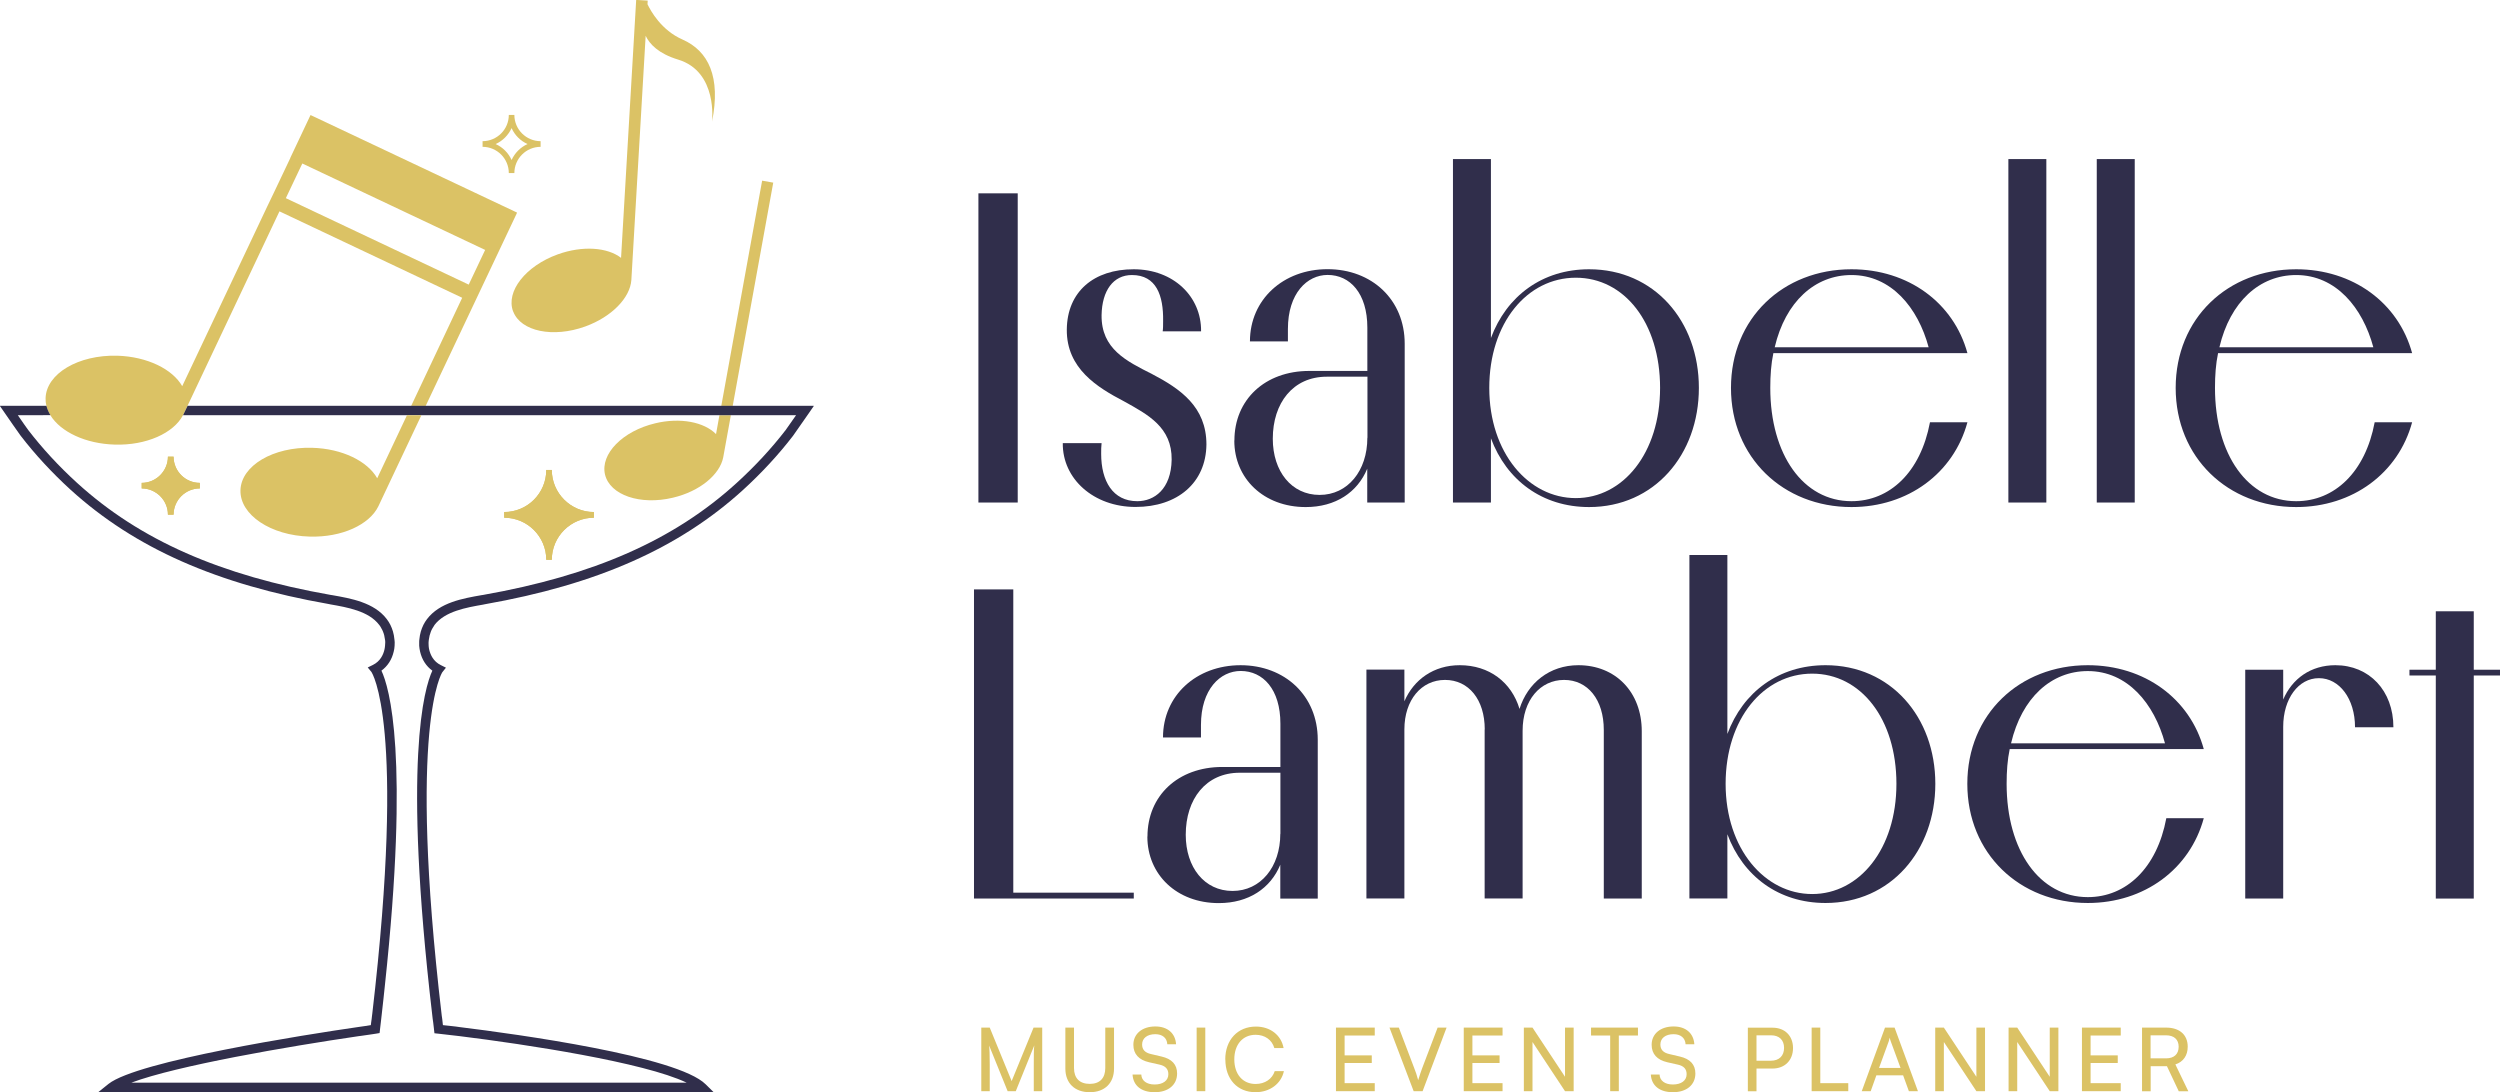 <svg xmlns="http://www.w3.org/2000/svg" id="Layer_2" viewBox="0 0 242.97 106.15"><g id="Layer_1-2"><path d="M95.09,48.84v-30.05h3.82v30.05h-3.82Z" style="fill:#302e4b; stroke-width:0px;"></path><path d="M107.06,43.07c-.04.3-.04.69-.04,1.04,0,2.64,1.13,4.6,3.51,4.6,1.65,0,3.29-1.17,3.34-4.03.04-3.16-2.3-4.38-4.64-5.68-2.56-1.34-5.59-3.17-5.55-6.98.04-3.69,2.64-5.85,6.5-5.85s6.59,2.65,6.55,6.03h-3.73c.04-.26.04-.61.04-1,.04-2.47-.65-4.47-3.03-4.47-1.82,0-2.91,1.52-2.95,3.9-.04,3.29,2.43,4.47,4.9,5.72,2.73,1.43,5.29,3.17,5.29,6.85-.04,3.73-2.82,6.07-6.89,6.07s-7.11-2.73-7.07-6.2h3.77Z" style="fill:#302e4b; stroke-width:0px;"></path><path d="M119.97,42.81c0-3.95,2.95-6.76,7.28-6.76h5.64v-4.21c0-3.34-1.69-5.12-3.86-5.12-1.99,0-3.86,1.78-3.86,5.25v1.21h-3.69c0-4.08,3.25-7.02,7.54-7.02s7.5,2.95,7.5,7.24v15.44h-3.64v-3.29c-.95,2.3-3.08,3.73-5.98,3.73-4.08,0-6.94-2.77-6.94-6.46ZM132.9,42.55v-5.94h-3.95c-3.29,0-5.25,2.56-5.25,6.03,0,3.17,1.82,5.46,4.55,5.46s4.64-2.34,4.64-5.55Z" style="fill:#302e4b; stroke-width:0px;"></path><path d="M144.9,42.6v6.24h-3.69V15.46h3.69v17.39c1.52-4.08,4.99-6.68,9.54-6.68,6.33,0,10.67,5.03,10.67,11.53s-4.34,11.58-10.67,11.58c-4.55,0-8.02-2.6-9.54-6.68ZM161.34,37.7c0-6.33-3.47-10.71-8.19-10.71s-8.41,4.38-8.41,10.71,3.82,10.71,8.41,10.71,8.19-4.38,8.19-10.71Z" style="fill:#302e4b; stroke-width:0px;"></path><path d="M191.21,41.04c-1.34,4.94-5.77,8.24-11.27,8.24-6.63,0-11.71-4.81-11.71-11.58s5.07-11.53,11.71-11.53c5.51,0,9.93,3.25,11.27,8.15h-18.86c-.22,1.04-.3,2.17-.3,3.38,0,6.5,3.21,11.01,7.89,11.01,3.73,0,6.72-2.82,7.63-7.67h3.64ZM172.48,33.75h14.96c-1.04-3.86-3.64-7.02-7.5-7.02-3.56,0-6.42,2.6-7.46,7.02Z" style="fill:#302e4b; stroke-width:0px;"></path><path d="M195.19,48.84V15.46h3.69v33.38h-3.69Z" style="fill:#302e4b; stroke-width:0px;"></path><path d="M203.78,48.84V15.46h3.69v33.38h-3.69Z" style="fill:#302e4b; stroke-width:0px;"></path><path d="M234.43,41.04c-1.34,4.94-5.77,8.24-11.27,8.24-6.63,0-11.71-4.81-11.71-11.58s5.07-11.53,11.71-11.53c5.51,0,9.93,3.25,11.27,8.15h-18.86c-.22,1.04-.3,2.17-.3,3.38,0,6.5,3.21,11.01,7.89,11.01,3.73,0,6.72-2.82,7.63-7.67h3.64ZM215.7,33.75h14.96c-1.04-3.86-3.64-7.02-7.5-7.02-3.56,0-6.42,2.6-7.46,7.02Z" style="fill:#302e4b; stroke-width:0px;"></path><path d="M110.18,87.33h-15.52v-30.05h3.82v29.48h11.71v.56Z" style="fill:#302e4b; stroke-width:0px;"></path><path d="M111.52,81.3c0-3.95,2.95-6.76,7.28-6.76h5.64v-4.21c0-3.34-1.69-5.12-3.86-5.12-1.99,0-3.86,1.78-3.86,5.25v1.21h-3.69c0-4.08,3.25-7.02,7.54-7.02s7.5,2.95,7.5,7.24v15.44h-3.64v-3.29c-.95,2.3-3.08,3.73-5.98,3.73-4.08,0-6.94-2.77-6.94-6.46ZM124.44,81.04v-5.94h-3.95c-3.3,0-5.25,2.56-5.25,6.03,0,3.17,1.82,5.46,4.55,5.46s4.64-2.34,4.64-5.55Z" style="fill:#302e4b; stroke-width:0px;"></path><path d="M144.3,70.89c0-2.9-1.56-4.81-3.86-4.81s-3.95,1.95-3.95,4.81v16.43h-3.69v-22.24h3.69v3.08c.91-2.12,2.86-3.51,5.38-3.51,2.86,0,5.03,1.65,5.81,4.25.78-2.51,2.91-4.25,5.72-4.25,3.6,0,6.16,2.6,6.16,6.42v16.26h-3.69v-16.39c0-2.95-1.56-4.86-3.86-4.86s-4.03,1.95-4.03,4.94v16.3h-3.69v-16.43Z" style="fill:#302e4b; stroke-width:0px;"></path><path d="M167.88,81.08v6.24h-3.69v-33.38h3.69v17.39c1.52-4.08,4.99-6.68,9.54-6.68,6.33,0,10.67,5.03,10.67,11.53s-4.34,11.58-10.67,11.58c-4.55,0-8.02-2.6-9.54-6.68ZM184.31,76.18c0-6.33-3.47-10.71-8.19-10.71s-8.41,4.38-8.41,10.71,3.82,10.71,8.41,10.71,8.19-4.38,8.19-10.71Z" style="fill:#302e4b; stroke-width:0px;"></path><path d="M214.18,79.52c-1.34,4.94-5.77,8.24-11.27,8.24-6.63,0-11.71-4.81-11.71-11.58s5.07-11.53,11.71-11.53c5.51,0,9.93,3.25,11.27,8.15h-18.86c-.22,1.04-.3,2.17-.3,3.38,0,6.5,3.21,11.01,7.89,11.01,3.73,0,6.72-2.82,7.63-7.67h3.64ZM195.45,72.24h14.96c-1.04-3.86-3.64-7.02-7.5-7.02-3.56,0-6.42,2.6-7.46,7.02Z" style="fill:#302e4b; stroke-width:0px;"></path><path d="M221.9,65.08v2.91c.87-2.04,2.69-3.34,5.07-3.34,3.29,0,5.64,2.47,5.64,6.03h-3.73c0-2.77-1.52-4.77-3.51-4.77s-3.47,1.99-3.47,4.73v16.69h-3.69v-22.24h3.69Z" style="fill:#302e4b; stroke-width:0px;"></path><path d="M236.73,87.33v-21.68h-2.56v-.56h2.56v-5.68h3.69v5.68h2.56v.56h-2.56v21.68h-3.69Z" style="fill:#302e4b; stroke-width:0px;"></path><path d="M95.37,106.05v-6.18h.82l2.13,5.2,2.13-5.2h.84v6.18h-.82v-2.44c0-1.15,0-1.57.05-2.01l-1.8,4.45h-.79l-1.8-4.44c.04.3.06.93.06,1.8v2.64h-.82Z" style="fill:#dbc265; stroke-width:0px;"></path><path d="M103.54,99.87h.84v3.93c0,.99.55,1.54,1.53,1.54s1.51-.56,1.51-1.54v-3.93h.85v3.98c0,1.42-.91,2.3-2.36,2.3s-2.37-.87-2.37-2.3v-3.98Z" style="fill:#dbc265; stroke-width:0px;"></path><path d="M112.29,99.76c1.18,0,1.94.66,2.01,1.73h-.85c-.04-.62-.48-.98-1.17-.98-.78,0-1.28.39-1.28,1,0,.5.28.8.86.93l1.02.24c1.01.23,1.52.78,1.52,1.65,0,1.11-.86,1.82-2.18,1.82s-2.09-.66-2.15-1.72h.85c.02.59.51.97,1.29.97.82,0,1.34-.38,1.34-1,0-.49-.27-.8-.85-.93l-1.02-.23c-1.01-.23-1.53-.81-1.53-1.7,0-1.06.85-1.78,2.13-1.78Z" style="fill:#dbc265; stroke-width:0px;"></path><path d="M117.14,106.05h-.84v-6.18h.84v6.18Z" style="fill:#dbc265; stroke-width:0px;"></path><path d="M119.08,102.97c0-1.91,1.21-3.2,2.98-3.2,1.39,0,2.46.83,2.69,2.09h-.9c-.23-.8-.92-1.29-1.82-1.29-1.25,0-2.07.94-2.07,2.39s.82,2.39,2.07,2.39c.91,0,1.62-.49,1.86-1.25h.89c-.26,1.23-1.37,2.05-2.76,2.05-1.76,0-2.93-1.27-2.93-3.18Z" style="fill:#dbc265; stroke-width:0px;"></path><path d="M129.84,106.05v-6.18h3.77v.77h-2.93v1.93h2.64v.74h-2.64v1.96h2.93v.78h-3.77Z" style="fill:#dbc265; stroke-width:0px;"></path><path d="M135.05,99.87h.9l1.5,3.95c.14.35.26.7.38,1.16.15-.49.29-.9.39-1.17l1.5-3.94h.87l-2.33,6.18h-.87l-2.35-6.18Z" style="fill:#dbc265; stroke-width:0px;"></path><path d="M142.26,106.05v-6.18h3.77v.77h-2.93v1.93h2.64v.74h-2.64v1.96h2.93v.78h-3.77Z" style="fill:#dbc265; stroke-width:0px;"></path><path d="M148.1,106.05v-6.18h.84l3.16,4.78v-4.78h.84v6.18h-.84l-3.16-4.78v4.78h-.84Z" style="fill:#dbc265; stroke-width:0px;"></path><path d="M154.63,99.87h4.56v.77h-1.86v5.41h-.84v-5.41h-1.86v-.77Z" style="fill:#dbc265; stroke-width:0px;"></path><path d="M162.66,99.76c1.18,0,1.94.66,2.01,1.73h-.85c-.04-.62-.48-.98-1.17-.98-.78,0-1.28.39-1.28,1,0,.5.28.8.86.93l1.02.24c1.01.23,1.52.78,1.52,1.65,0,1.11-.86,1.82-2.18,1.82s-2.09-.66-2.15-1.72h.85c.02.59.51.97,1.29.97.82,0,1.34-.38,1.34-1,0-.49-.26-.8-.85-.93l-1.02-.23c-1.01-.23-1.53-.81-1.53-1.7,0-1.06.85-1.78,2.13-1.78Z" style="fill:#dbc265; stroke-width:0px;"></path><path d="M170.71,103.85v2.21h-.84v-6.18h2.4c1.21,0,1.99.8,1.99,1.98s-.79,1.99-1.99,1.99h-1.56ZM170.71,100.62v2.47h1.39c.83,0,1.29-.49,1.29-1.25s-.47-1.22-1.26-1.22h-1.42Z" style="fill:#dbc265; stroke-width:0px;"></path><path d="M176.91,105.27h2.72v.78h-3.56v-6.18h.84v5.4Z" style="fill:#dbc265; stroke-width:0px;"></path><path d="M180.94,106.05l2.26-6.18h.93l2.27,6.18h-.88l-.56-1.54h-2.6l-.55,1.54h-.87ZM182.62,103.79h2.09l-.95-2.58c-.04-.12-.09-.26-.1-.36-.02.09-.06.23-.1.36l-.94,2.58Z" style="fill:#dbc265; stroke-width:0px;"></path><path d="M188.08,106.05v-6.18h.84l3.16,4.78v-4.78h.84v6.18h-.84l-3.16-4.78v4.78h-.84Z" style="fill:#dbc265; stroke-width:0px;"></path><path d="M195.21,106.05v-6.18h.84l3.16,4.78v-4.78h.84v6.18h-.84l-3.16-4.78v4.78h-.84Z" style="fill:#dbc265; stroke-width:0px;"></path><path d="M202.34,106.05v-6.18h3.77v.77h-2.93v1.93h2.64v.74h-2.64v1.96h2.93v.78h-3.77Z" style="fill:#dbc265; stroke-width:0px;"></path><path d="M208.18,106.05v-6.18h2.33c1.32,0,2.11.7,2.11,1.86,0,.85-.43,1.47-1.2,1.72l1.26,2.61h-.93l-1.15-2.44h-1.58v2.44h-.84ZM209.02,102.86h1.5c.78,0,1.22-.42,1.22-1.13s-.46-1.11-1.23-1.11h-1.5v2.24Z" style="fill:#dbc265; stroke-width:0px;"></path><path d="M74.07,17.56l-3.97,21.89h1.11l3.94-21.7-1.07-.19Z" style="fill:#dbc265; stroke-width:0px;"></path><path d="M71.03,40.36l-.74,4.08h0c-.32,1.67-2.26,3.31-4.89,3.93-3.17.76-6.12-.25-6.6-2.25-.47-2,1.71-4.23,4.88-4.98,2.44-.59,4.76-.12,5.91,1.05l.33-1.83h1.11Z" style="fill:#dbc265; stroke-width:0px;"></path><path d="M49.88,30.28c.74,1.93,3.87,2.58,7,1.45,2.59-.94,4.36-2.8,4.48-4.51h0s1.39-23.74,1.39-23.74c.38.8,1.24,1.73,3.15,2.31,3.9,1.18,3.3,6.04,3.3,6.04.88-4.36-.35-6.88-2.87-7.99-2.06-.9-3.09-2.78-3.4-3.43l.02-.35-1.12-.07-1.47,25.07c-1.32-1.02-3.73-1.21-6.15-.34-3.13,1.13-5.07,3.61-4.34,5.55Z" style="fill:#dbc265; stroke-width:0px;"></path><path d="M57.72,49.77v.55c-2.25,0-4.09,1.83-4.09,4.09h-.54c0-2.26-1.84-4.09-4.09-4.09v-.55c2.26,0,4.09-1.83,4.09-4.09h.54c0,2.25,1.84,4.09,4.09,4.09Z" style="fill:#dbc265; stroke-width:0px;"></path><path d="M19.42,46.93v.54c-1.41,0-2.55,1.15-2.55,2.55h-.55c0-1.4-1.15-2.55-2.55-2.55v-.54c1.4,0,2.55-1.15,2.55-2.55h.55c0,1.41,1.14,2.55,2.55,2.55Z" style="fill:#dbc265; stroke-width:0px;"></path><path d="M50.25,20.66l-20.07-9.48-1.97,4.17h.01l-1.6,3.37h0s-.61,1.27-.61,1.27h0s-8.3,17.54-8.3,17.54c-.94-1.65-3.39-2.87-6.31-2.96-3.78-.1-6.9,1.74-6.97,4.13-.01.25.02.5.08.75.08.31.21.61.39.91.98,1.6,3.4,2.77,6.26,2.85,3.07.09,5.71-1.12,6.62-2.85.02-.03.03-.06.05-.1h0l.39-.81,8.94-18.91,17.76,8.4-4.96,10.51h1.41l8.86-18.73h-.01s.03-.06.03-.06ZM45.55,27.66l-17.77-8.4,1.6-3.37,17.77,8.4-1.59,3.36Z" style="fill:#dbc265; stroke-width:0px;"></path><path d="M49.99,11.17h-.54c0,1.41-1.15,2.55-2.55,2.55v.55c1.4,0,2.55,1.14,2.55,2.55h.54c0-1.41,1.15-2.55,2.55-2.55v-.55c-1.4,0-2.55-1.14-2.55-2.55ZM49.72,15.55c-.31-.69-.86-1.24-1.55-1.55.69-.31,1.24-.87,1.55-1.55.31.69.86,1.24,1.55,1.55-.69.31-1.24.87-1.55,1.55Z" style="fill:#dbc265; stroke-width:0px;"></path><path d="M79.09,39.46l-.49.71c-.15.21-1.38,1.99-1.53,2.19-1.4,1.82-3.03,3.59-4.86,5.26-6.22,5.66-14.2,9.19-25.11,11.11l-.14.03c-1.66.29-3.72.65-4.74,1.99,0,0,0,0,0,.01-.07.1-.14.21-.2.32-.06.1-.11.21-.15.32-.09.24-.16.49-.19.75-.02.11-.02.21-.03.32,0,.1,0,.21.01.32.01.13.03.26.06.38.12.47.39,1.11,1.12,1.47l.5.25-.35.44s-3.39,4.96-.06,33.36c.02.12.03.23.05.35.01.11.03.23.04.35,0,.08.02.16.03.24.22.03.53.06.92.1.11.02.23.03.35.04.11.02.23.03.35.05,5.6.69,21.17,2.83,23.91,5.56l.78.77H9.54l1.01-.81c2.8-2.22,19.11-4.78,24.29-5.53.13-.02.24-.04.35-.05.13-.02.24-.04.35-.05.07,0,.13-.02.19-.03.12-.02.23-.04.31-.05,0-.08.02-.17.03-.25.01-.12.03-.24.05-.35.01-.12.03-.24.04-.35,0-.05.01-.1.02-.15,3.3-28.26-.05-33.17-.08-33.22l-.36-.44.51-.25c.72-.36,1-1,1.11-1.47.03-.13.05-.25.06-.38.01-.1.02-.21.02-.32,0-.11,0-.21-.03-.32-.03-.26-.09-.51-.19-.75-.04-.11-.1-.22-.16-.32-.06-.12-.12-.22-.2-.32,0,0,0,0-.01-.01-1.02-1.34-3.08-1.7-4.74-1.99l-.14-.03c-10.91-1.92-18.88-5.45-25.11-11.11-1.83-1.67-3.46-3.44-4.86-5.26-.16-.2-1.39-1.99-1.53-2.19l-.49-.71h4.53c.08.31.21.61.39.91H1.73c.47.67.93,1.35,1.01,1.44,1.37,1.78,2.96,3.51,4.75,5.14,6.09,5.55,13.92,9,24.65,10.89l.14.02c1.82.32,4.08.71,5.31,2.33.14.18.25.37.35.56.05.11.1.21.14.32.04.1.08.21.11.32.07.25.12.5.14.75.01.11.03.21.03.32s0,.21-.01.32c-.01.2-.04.39-.09.58-.18.77-.59,1.4-1.19,1.84.76,1.6,2.74,8.22.33,30.65-.04.37-.08.75-.12,1.13,0,0,0,0,0,.01-.06.56-.13,1.12-.19,1.7-.01.12-.03.23-.04.35-.01.11-.02.23-.04.35-.03.23-.05.45-.08.68,0,0,0,.01,0,.02l-.04.33h0s-.35.06-.35.06c-.15.02-.3.05-.46.07-.33.05-.68.09-1.04.15,0,0,0,0,0,0-.06,0-.11.01-.17.02-6.9,1.01-17.7,2.87-22.1,4.52h53.96c-4.14-1.98-15.67-3.73-22.06-4.52-.78-.09-1.48-.17-2.08-.24l-.37-.04v-.03s-.04-.33-.04-.33c0-.01,0-.01,0-.02-.03-.23-.06-.46-.08-.68-.02-.12-.03-.24-.05-.35-.01-.12-.03-.24-.04-.35-2.89-24.72-.77-31.81.01-33.48-.6-.43-1.01-1.07-1.19-1.84-.05-.19-.07-.39-.09-.58,0-.1,0-.21,0-.32s0-.21.02-.32c.02-.25.07-.5.14-.75.03-.11.07-.21.11-.32.05-.11.09-.21.14-.32.1-.19.21-.38.35-.56,1.23-1.62,3.49-2.01,5.31-2.33l.14-.02c10.73-1.89,18.57-5.34,24.65-10.89,1.79-1.63,3.39-3.36,4.76-5.14.07-.1.55-.78,1.01-1.44H17.79s.03-.06.05-.1h0l.39-.81h60.85Z" style="fill:#302e4b; stroke-width:0px;"></path><path d="M19.42,47.47c-1.41,0-2.55,1.15-2.55,2.55h-.55c0-1.4-1.15-2.55-2.55-2.55v-.54c1.4,0,2.55-1.15,2.55-2.55h.55c0,1.41,1.14,2.55,2.55,2.55v.54ZM57.72,50.31c-2.25,0-4.09,1.83-4.09,4.09h-.54c0-2.26-1.84-4.09-4.09-4.09v-.55c2.26,0,4.09-1.83,4.09-4.09h.54c0,2.25,1.84,4.09,4.09,4.09v.55Z" style="fill:#dbc265; stroke-width:0px;"></path><path d="M40.95,40.36l-4.18,8.85h0c-.87,1.78-3.54,3.03-6.67,2.94-3.79-.1-6.8-2.12-6.73-4.51.07-2.39,3.19-4.23,6.97-4.12,2.92.08,5.38,1.3,6.32,2.96l2.89-6.12h1.41Z" style="fill:#dbc265; stroke-width:0px;"></path></g></svg>